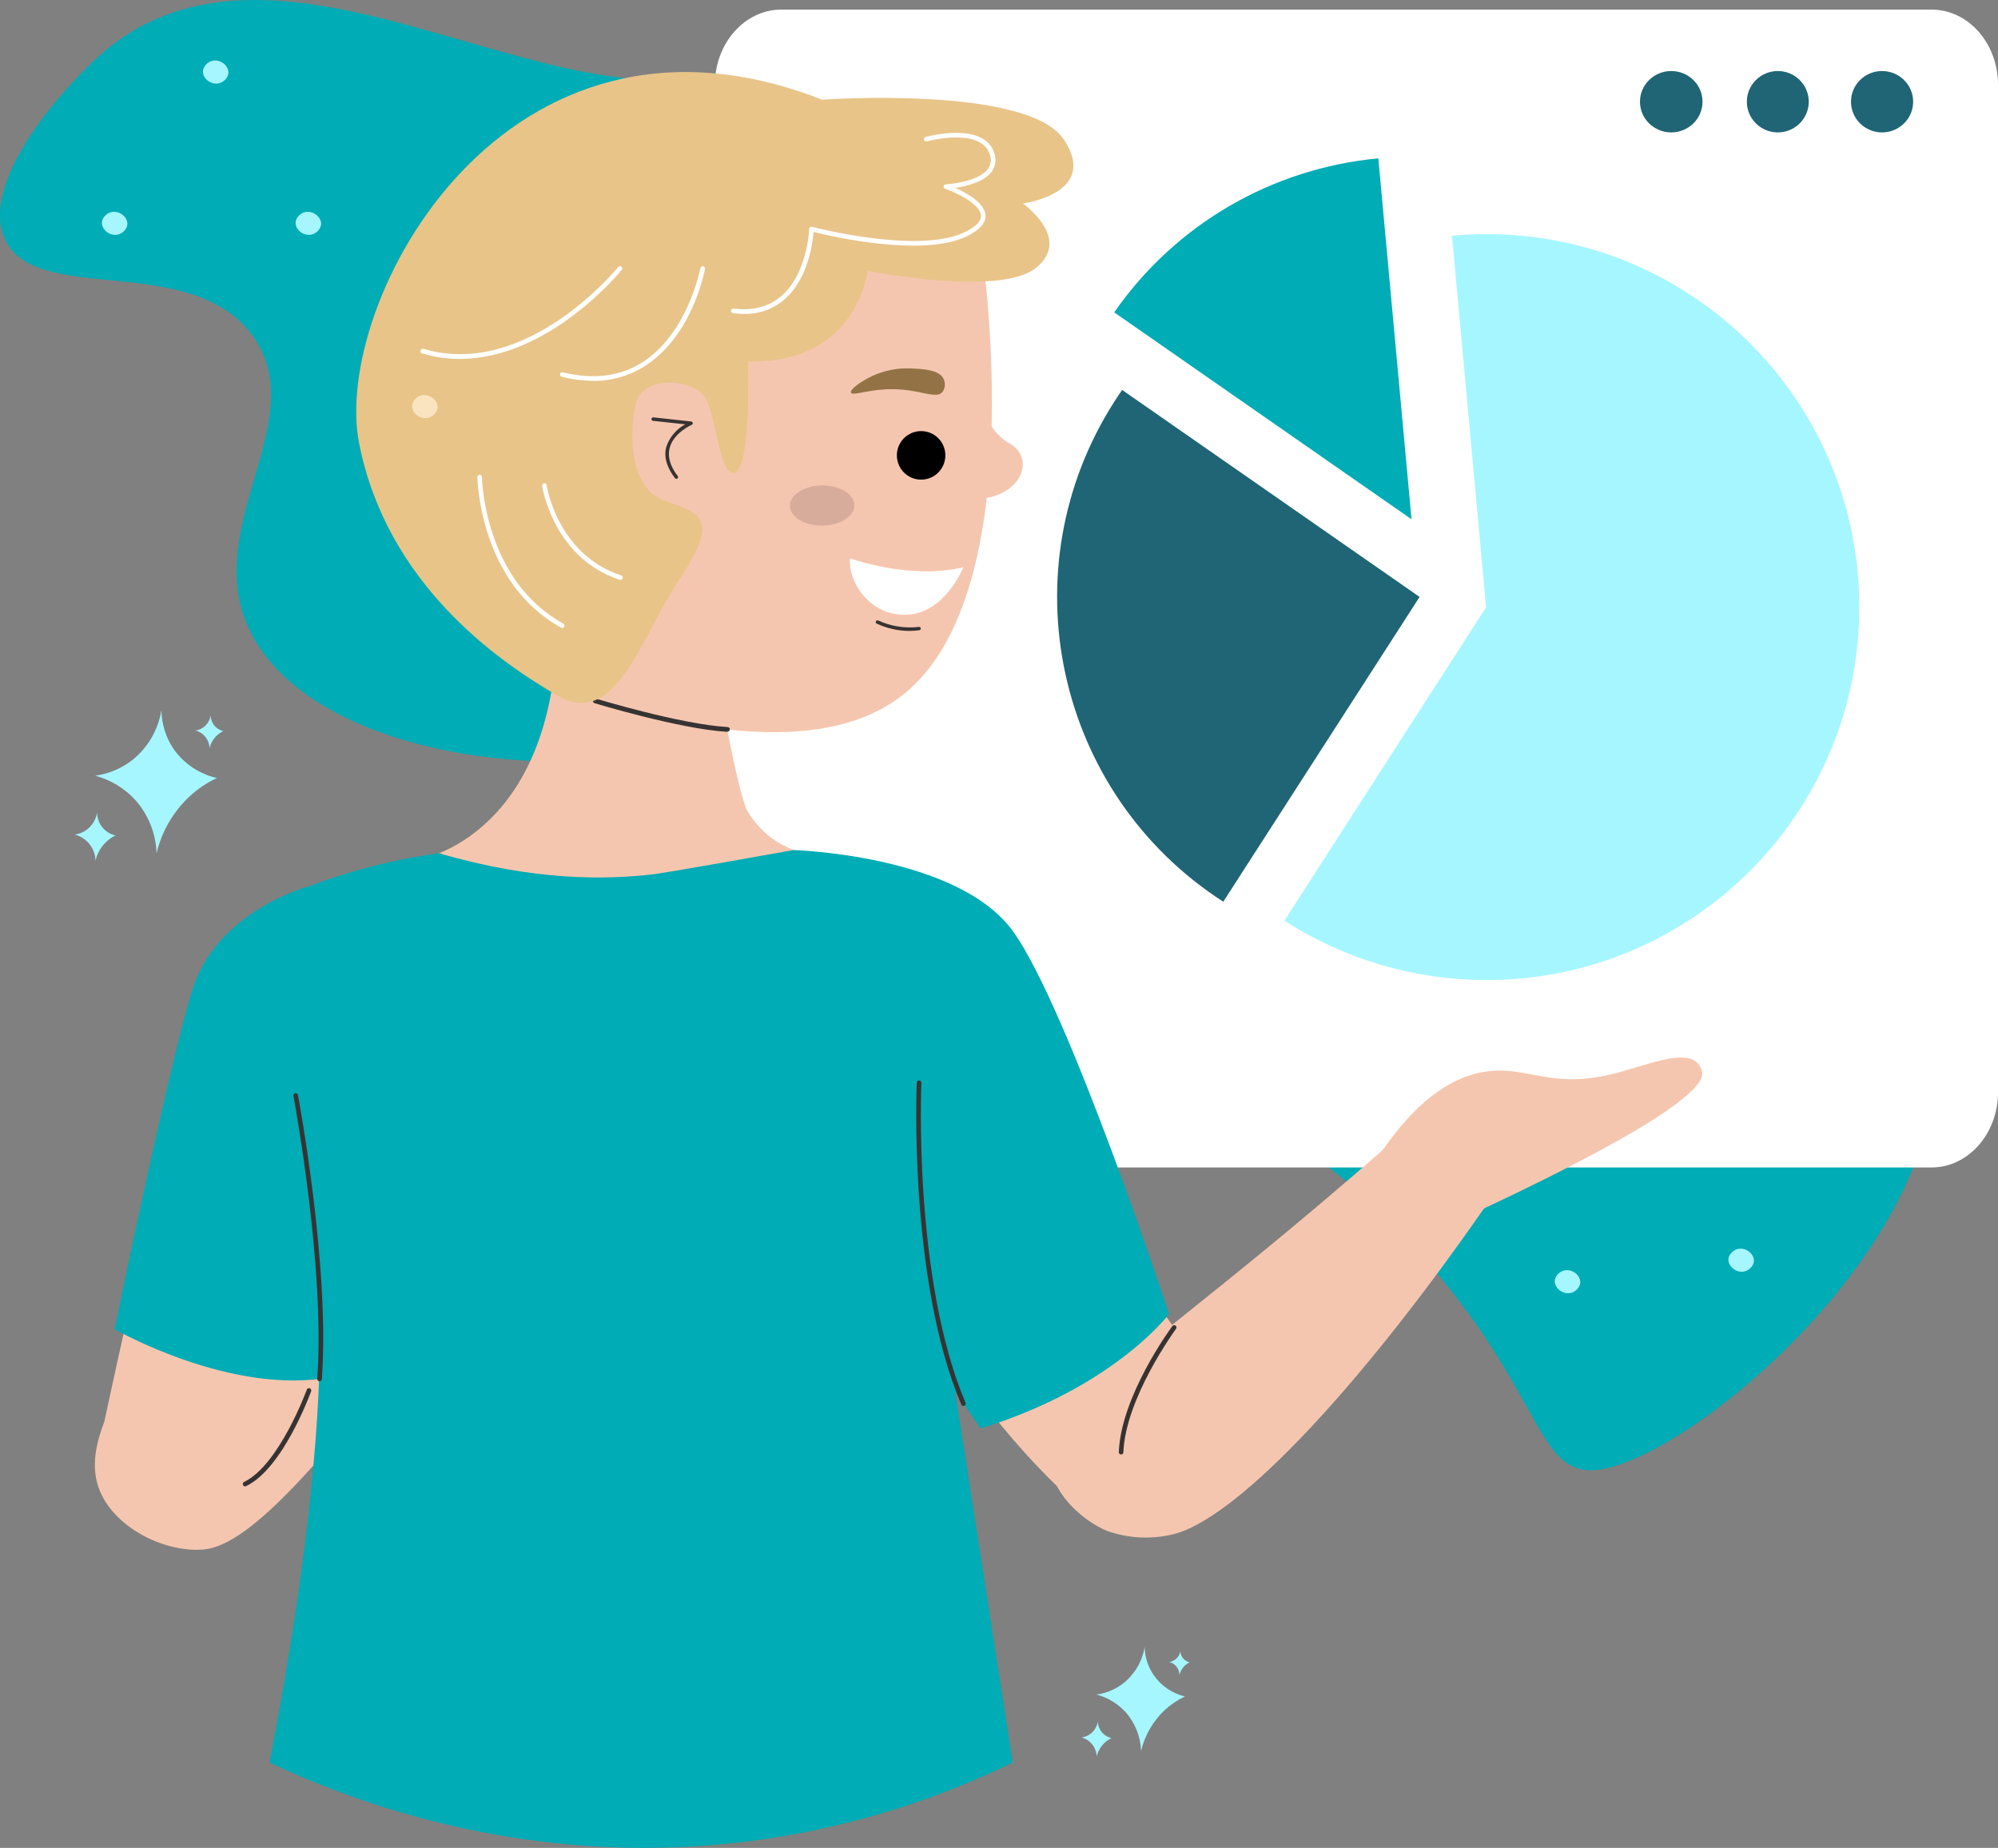<?xml version="1.0" encoding="UTF-8"?>
<svg id="Calque_2" data-name="Calque 2" xmlns="http://www.w3.org/2000/svg" viewBox="0 0 304.7 281.77">
  <rect x="0" y="0" width="304.7" height="281.77" fill="#808080" stroke="none"/>
  <defs>
    <style>
      .cls-1 {
        fill: #f9e4bf;
      }

      .cls-2 {
        fill: #00acb5;
      }

      .cls-3 {
        fill: #e8c489;
      }

      .cls-4 {
        fill: #fff;
      }

      .cls-5 {
        fill: #f5c6af;
      }

      .cls-6 {
        fill: #937345;
      }

      .cls-7 {
        fill: #d8ac9a;
      }

      .cls-8 {
        fill: #a6f6ff;
      }

      .cls-9 {
        fill: #1f6575;
      }

      .cls-10 {
        fill: #373333;
      }

      .cls-11 {
        fill-rule: evenodd;
      }
    </style>
  </defs>
  <g id="Calque_1-2" data-name="Calque 1">
    <g>
      <path class="cls-2" d="M232.49,72.64c-11.08,11.26-29.86-3.19-44.31,6.59-20.56,13.9-17.59,66.91,7.27,92.49,6.11,6.28,10.07,7.35,19.7,17.86,18.98,20.73,18.84,33.26,26.34,34.54,14.31,2.42,74.81-48.67,45.71-81.82-20.9-23.81,14.2-76.19-17.29-100.2-8.55-6.5-21.85-13.48-28.75-9.13-9.71,6.08,2.56,28.23-8.68,39.68h0Z"/>
      <path class="cls-2" d="M38.47,51.12c9.37,12.72-7.87,28.98-.5,44.79,10.47,22.5,63.29,27.95,92.47,7.45,7.17-5.04,8.85-8.78,20.75-16.63,23.47-15.47,35.82-13.35,38.27-20.55,4.65-13.75-36.23-81.57-73.56-58.07-26.81,16.88-72.99-26.07-101.67,1.23C6.45,16.75-2.54,28.78,.67,36.28c4.47,10.55,28.28,1.94,37.8,14.84h0Z"/>
      <path class="cls-5" d="M67.01,167.04c-2.28,1.65-5.88,4.28-10.26,7.56-26.23,19.68-36.14,29.86-40.82,42.12-1.16,3.05-2.22,6.85-.74,10.52,2.1,5.25,8.77,9.02,14.73,9.08,3.98,.04,11.12-1.54,36.91-36.97,4.14-5.69,7.52-10.52,9.94-14.1l-9.75-18.21Z"/>
      <path class="cls-4" d="M294.55,178.02H119.17c-5.61,0-10.15-5.13-10.15-11.47V12.93c0-6.33,4.55-11.47,10.15-11.47h175.38c5.61,0,10.15,5.13,10.15,11.47V166.55c0,6.33-4.55,11.47-10.15,11.47Z"/>
      <ellipse class="cls-9" cx="287.02" cy="15.51" rx="4.74" ry="4.68"/>
      <ellipse class="cls-9" cx="271.12" cy="15.51" rx="4.72" ry="4.68"/>
      <ellipse class="cls-9" cx="254.87" cy="15.51" rx="4.77" ry="4.68"/>
      <path class="cls-8" d="M33.08,118.63c-1.52,.72-2.93,1.66-4.17,2.81-2.51,2.34-4.26,5.37-5.04,8.7-.08-2.98-1.2-5.83-3.16-8.07-1.65-1.84-3.8-3.15-6.19-3.79,2.07-.29,4.03-1.11,5.68-2.4,2.35-1.89,3.92-4.58,4.41-7.56,.05,2.12,.7,4.17,1.89,5.93,1.58,2.21,3.91,3.77,6.56,4.38h0Z"/>
      <path class="cls-8" d="M17.66,127.37c-.51,.24-.99,.56-1.4,.94-.85,.79-1.44,1.81-1.7,2.93-.04-1.88-1.33-3.51-3.15-3.98,.7-.1,1.35-.37,1.91-.81,.79-.64,1.32-1.55,1.49-2.55,0,1.69,1.19,3.15,2.85,3.51v-.04Z"/>
      <path class="cls-8" d="M34.07,111.47c-.35,.16-.67,.38-.96,.64-.58,.54-.99,1.24-1.16,2.01-.02-1.29-.9-2.41-2.15-2.73,.48-.07,.93-.26,1.31-.55,.54-.44,.9-1.06,1.02-1.75,0,.49,.16,.96,.43,1.37,.36,.52,.9,.88,1.51,1.02Z"/>
      <path class="cls-8" d="M180.71,258.68c-1.11,.52-2.13,1.2-3.03,2.02-1.82,1.7-3.1,3.89-3.67,6.31-.06-2.16-.87-4.24-2.29-5.87-1.2-1.34-2.76-2.29-4.5-2.75,1.51-.21,2.93-.81,4.13-1.75,1.71-1.38,2.85-3.33,3.21-5.5,.04,1.54,.52,3.04,1.4,4.31,1.13,1.62,2.82,2.77,4.74,3.23h0Z"/>
      <path class="cls-8" d="M169.49,265.04c-.37,.18-.72,.41-1.02,.7-.61,.56-1.04,1.3-1.23,2.1-.02-.73-.3-1.43-.78-1.98-.4-.45-.92-.77-1.51-.93,.51-.07,.99-.27,1.4-.59,.58-.47,.96-1.13,1.08-1.86,.01,1.22,.87,2.28,2.07,2.54h-.01Z"/>
      <path class="cls-8" d="M181.42,253.48c-.26,.12-.49,.27-.7,.46-.42,.39-.71,.9-.84,1.46-.02-.5-.2-.98-.53-1.35-.27-.31-.63-.53-1.03-.63,.87-.12,1.56-.8,1.69-1.67,0,.35,.11,.7,.32,.99,.26,.37,.65,.64,1.1,.74Z"/>
      <circle class="cls-4" cx="104.7" cy="60.02" r="44.82"/>
      <path class="cls-5" d="M84.93,98.41c-.53,8.16-2.65,20.12-11.52,27.72-9.9,8.49-19.57,4.14-26.44,11.09-10.25,10.35-.18,31.56,3.84,55.69,2.85,17.13,3.77,42.55-6.82,75.83,0,0,54.81,21.69,110.47,0,0,0-2.88-8.25-5.67-19.54-3.76-15.14-4.69-27.86-5.2-37.77-2.5-48.99,7.89-64.56-3.2-74.65-8.75-7.97-20.29-2.86-26.46-13.2,0,0-1.49-2.51-4.69-21.74l-24.3-3.45Z"/>
      <path class="cls-5" d="M85.99,105.37c31.99,10.64,45.94,5.82,52.78-.32,18.93-16.98,10.74-68.46,10.74-68.47S113.66-3.73,78.45,23.67c-2.47,1.91-12.62,9.44-16.65,22.86-5.88,19.62,3.72,43.14,24.19,58.84Z"/>
      <path class="cls-5" d="M62.06,131.64s-21.49,3.51-27.57,14.68c-6.08,11.18-18.56,70.39-18.56,70.39l26.57,7.71s16.13-42.23,19.56-57.91c3.43-15.68,7.43-26.2,0-34.87h0Z"/>
      <path class="cls-5" d="M113.36,138.75c16.42-4.45,25.71-1.58,31.18,1.96,14.84,9.58,12.05,30.77,34.5,61.71,1.94,2.66,3.61,4.79,4.73,6.16l-18.34,21.97c-5.2-4.58-9.97-9.63-14.25-15.09-9.42-11.98-13.04-21.61-23.4-45.02-3.27-7.38-8.18-18.32-14.42-31.69h0Z"/>
      <path class="cls-5" d="M212.57,173.87c-3.66,3.22-9.48,8.28-16.77,14.33-25.2,20.89-36.98,27.85-35.5,35.87,.74,4.02,4.72,7.71,8.42,9.33,3.17,1.14,6.6,1.36,9.89,.62,9.25-1.93,27.64-20.9,47.78-49.87l-13.8-10.28Z"/>
      <path class="cls-6" d="M131.69,58.05c2.23-1.37,4.82-2.02,7.43-1.86,1.77,.08,4.17,.2,4.8,1.63,.29,.64,.22,1.38-.19,1.95-.9,1.04-2.92-.11-6.28-.37-4.42-.36-7.42,1.11-7.67,.46-.18-.48,1.32-1.44,1.91-1.82h0Z"/>
      <ellipse class="cls-7" cx="125.38" cy="77.09" rx="4.92" ry="3.06" transform="translate(-.84 1.38) rotate(-.63)"/>
      <path class="cls-5" d="M108.72,61.66c-1.39-1.88-3.49-3.09-5.81-3.36-1.39-.17-2.81,.13-4.02,.83-3.94,2.69-4.21,13.06,1.34,16.61,3.1,1.98,6.86,1.08,8.13,.7,.12-4.93,.23-9.85,.35-14.78h0Z"/>
      <path class="cls-10" d="M103.13,73c-.08,0-.16-.04-.21-.1-1.26-1.68-1.71-3.27-1.31-4.76,.49-1.47,1.53-2.7,2.89-3.44l-4.91-.53c-.14-.01-.25-.14-.24-.29,.02-.15,.15-.25,.29-.24l5.78,.63c.15,.02,.25,.15,.23,.3-.01,.09-.07,.17-.15,.2,0,0-2.76,1.2-3.37,3.51-.35,1.33,.06,2.81,1.23,4.31,.09,.12,.07,.28-.05,.37-.05,.03-.11,.05-.18,.04Z"/>
      <path class="cls-11" d="M142.89,72.24c-1.55,1.33-3.89,1.16-5.22-.39-1.33-1.55-1.16-3.89,.39-5.22,1.55-1.33,3.89-1.16,5.22,.39,0,0,0,0,0,0,1.32,1.55,1.15,3.88-.39,5.22Z"/>
      <path class="cls-10" d="M110.91,111.59c-7.19-.41-20.08-4.32-20.22-4.36-.19-.06-.31-.26-.25-.45,.06-.19,.26-.31,.45-.25,.13,.04,12.95,3.93,20.06,4.33,.19,0,.35,.16,.35,.35s-.16,.35-.35,.35l-.04,.03Z"/>
      <path class="cls-2" d="M67,130.11c14.19,4.16,25.18,4.1,32.78,3.18,0,0,2.31-.28,21.23-3.67,0,0,24.98,.7,33.44,12.34,8.46,11.64,23.84,58.4,23.84,58.4,0,0-8.42,11.22-28.75,17.45l-3.86-5.61,8.77,56.56c-12.75,6.2-26.43,10.27-40.5,12.03-33.76,4.21-60.51-6.23-72.85-12.03,12.1-62.65,7.92-89.32,1.4-101.93-1.8-3.51-10.52-18.93-4.8-26.49,.95-1.24,2.19-2.14,6.11-3.84,7.4-3.17,15.2-5.32,23.18-6.4h0Z"/>
      <path class="cls-2" d="M47.12,135.14s-14.1,3.7-17.83,15.93c-3.73,12.23-11.81,51.61-11.81,51.61,0,0,17.9,10.29,33.28,7.26l6.51-54.31-10.15-20.49Z"/>
      <path class="cls-4" d="M129.66,85.14s9.03,3.32,17.26,1.35c0,0-2.81,7.05-8.63,7.25-5.82,.2-9.05-5.28-8.63-8.6Z"/>
      <path class="cls-10" d="M138.76,96.21c-1.76,0-3.5-.39-5.09-1.13-.12-.08-.16-.25-.07-.37,.07-.11,.2-.15,.32-.1,1.94,.89,4.09,1.23,6.21,.98,.14-.02,.27,.08,.29,.22,0,0,0,0,0,0,.02,.14-.07,.27-.21,.29,0,0-.01,0-.02,0-.48,.07-.96,.1-1.44,.1Z"/>
      <path class="cls-5" d="M149.15,59.13s.47,6.04,4.82,8.49c4.35,2.45,1.47,9.36-7.23,8.42,0,.01-2.95-16.74,2.41-16.91Z"/>
      <path class="cls-9" d="M186.56,137.5c-25.66-16.52-33.06-50.71-16.55-76.37,.36-.56,.74-1.12,1.12-1.67l45.36,31.56-29.94,46.48Z"/>
      <path class="cls-8" d="M195.88,140.37l30.75-47.77c-1.74-18.91-3.48-37.79-5.2-56.66,1.72-.15,3.46-.24,5.23-.24,31.41-.01,56.88,25.44,56.89,56.85,.01,31.41-25.44,56.88-56.85,56.89-10.93,0-21.63-3.14-30.82-9.06h0Z"/>
      <path class="cls-2" d="M169.92,47.63c9.3-13.39,24.05-21.98,40.28-23.48,1.69,18.34,3.38,36.69,5.06,55.03l-45.34-31.55Z"/>
      <path class="cls-5" d="M204.62,186.48c8.42-17.85,16.4-22.34,22.19-23.11,6.18-.81,9.61,2.63,18.79,.47,5.26-1.24,11.26-4.05,13.38-1.64,.29,.36,.49,.78,.6,1.23,.36,1.65-2.17,6.46-36.87,22.52l-18.09,.53Z"/>
      <path class="cls-3" d="M114.06,55.1s.55,16.29-2.01,16.96-2.77-9.82-4.95-12.04-9.26-2.76-10.18,1.69-1.02,12.76,4.55,14.67c5.57,1.91,8.24,2.81,2.22,11.83-6.02,9.03-9.7,23.07-18.72,17.83-9.03-5.24-25.95-16.98-30.2-38.41S76.94-3.77,125.37,15.2c0,0,31.26-2.22,36.84,6.03,5.57,8.25-6.21,9.8-6.21,9.8,0,0,7.57,5.34,1.99,9.82-5.57,4.47-25.69,.45-25.69,.45,0,0-1.55,14.28-18.23,13.8h0Z"/>
      <path class="cls-10" d="M37.38,226.64c-.14,0-.26-.07-.32-.2-.09-.17-.01-.38,.16-.47,0,0,0,0,0,0,5.36-2.58,9.52-13.96,9.57-14.07,.06-.18,.26-.28,.44-.22s.28,.26,.22,.44c0,0,0,.01,0,.02-.18,.48-4.3,11.77-9.92,14.47-.05,.02-.1,.04-.15,.04h0Z"/>
      <path class="cls-10" d="M170.96,221.78c-.19,0-.34-.16-.34-.35,0,0,0,0,0-.01,.33-8.53,7.84-18.78,8.16-19.21,.11-.16,.33-.19,.49-.08,.16,.11,.19,.33,.08,.49h0c-.08,.11-7.71,10.52-8.03,18.82,0,.19-.17,.34-.36,.34h0Z"/>
      <path class="cls-4" d="M113.45,47.86c-.56,0-1.11-.04-1.66-.11-.19-.02-.33-.2-.31-.39s.2-.33,.39-.31c2.92,.37,5.36-.26,7.25-1.87,4.02-3.43,4.28-10.2,4.28-10.27,0-.11,.06-.2,.14-.27,.09-.06,.2-.08,.3-.06,.16,.05,16.34,4.28,23.38,.78,1.63-.81,2.43-1.65,2.38-2.5-.11-1.82-3.98-3.56-5.46-4.07-.16-.05-.26-.21-.23-.38,.02-.17,.16-.3,.33-.3,.05,0,4.99-.29,6.46-2.41,.43-.63,.52-1.44,.24-2.15-1.33-4.21-9.52-2.02-9.6-2-.18,.06-.37-.04-.42-.22,0,0,0-.02,0-.02-.05-.19,.06-.38,.25-.43,.36-.1,8.91-2.38,10.46,2.46,.34,.92,.22,1.95-.34,2.76-1.14,1.64-3.9,2.3-5.61,2.55,1.71,.76,4.5,2.29,4.61,4.17,.08,1.16-.86,2.22-2.76,3.17-6.73,3.33-20.81,.04-23.46-.62-.13,1.61-.81,7.2-4.5,10.35-1.71,1.44-3.88,2.2-6.11,2.15h0Z"/>
      <path class="cls-4" d="M90.45,58.07c-1.61-.01-3.21-.22-4.78-.62-.19-.05-.3-.24-.26-.43,.05-.19,.24-.3,.43-.25,4.68,1.16,8.79,.62,12.21-1.58,6.87-4.44,8.74-14.2,8.76-14.3,.03-.19,.21-.31,.4-.28,0,0,0,0,.01,0,.18,.03,.31,.2,.29,.38,0,0,0,.02,0,.03-.07,.41-1.95,10.16-9.07,14.73-2.38,1.54-5.15,2.35-7.98,2.33Z"/>
      <path class="cls-4" d="M70.17,54.73c-1.96,0-3.92-.28-5.8-.84-.19-.06-.31-.26-.25-.45,.06-.19,.26-.31,.45-.25,15.74,4.67,29.58-12.31,29.71-12.48,.12-.15,.34-.18,.49-.06,.15,.12,.18,.34,.06,.49-.13,.18-11.07,13.58-24.67,13.58Z"/>
      <path class="cls-4" d="M85.75,95.75c-.06,0-.12-.01-.17-.04-12.52-6.88-12.78-22.8-12.78-22.97,0-.19,.16-.35,.35-.35s.35,.16,.35,.35c0,.15,.26,15.67,12.41,22.35,.17,.09,.23,.3,.14,.48-.06,.11-.18,.18-.31,.18h0Z"/>
      <path class="cls-4" d="M94.56,88.39s-.08,0-.11,0c-10.12-3.37-11.76-14.19-11.77-14.31-.03-.19,.11-.37,.3-.4,.19-.02,.36,.11,.39,.3,0,.11,1.6,10.52,11.3,13.74,.19,.03,.33,.21,.3,.4s-.21,.33-.4,.3h0v-.04Z"/>
      <path class="cls-10" d="M146.92,214.39c-.14,0-.27-.09-.32-.22-8.09-19.12-6.8-48.79-6.79-49.09,0-.19,.16-.33,.34-.33,.01,0,.02,0,.03,0,.19,0,.34,.17,.33,.36,0,0,0,0,0,0,0,.29-1.29,29.8,6.73,48.78,.08,.18,0,.38-.18,.46h0s-.09,.03-.14,.03Z"/>
      <path class="cls-10" d="M48.7,210.61c-.19-.01-.33-.18-.32-.37,1.25-17.02-3.58-42.87-3.63-43.13-.03-.19,.09-.37,.28-.41,.19-.04,.37,.08,.41,.27,0,0,0,0,0,0,.05,.26,4.91,26.21,3.64,43.32-.01,.19-.18,.34-.38,.32,0,0,0,0,0,0Z"/>
      <path class="cls-8" d="M16.05,32.87c1.68-1.68,4.55,.68,2.86,2.37s-4.54-.69-2.86-2.37Z"/>
      <path class="cls-8" d="M31.46,9.8c1.68-1.68,4.55,.68,2.86,2.37s-4.54-.68-2.86-2.37Z"/>
      <path class="cls-8" d="M45.59,32.87c1.68-1.68,4.55,.68,2.86,2.37s-4.54-.69-2.86-2.37Z"/>
      <path class="cls-1" d="M63.36,60.81c1.68-1.68,4.55,.68,2.86,2.37s-4.54-.68-2.86-2.37Z"/>
      <path class="cls-8" d="M264.1,190.97c1.68-1.68,4.55,.68,2.86,2.37s-4.54-.69-2.86-2.37Z"/>
      <path class="cls-8" d="M237.62,194.25c1.68-1.68,4.55,.68,2.86,2.37s-4.54-.69-2.86-2.37Z"/>
    </g>
  </g>
</svg>